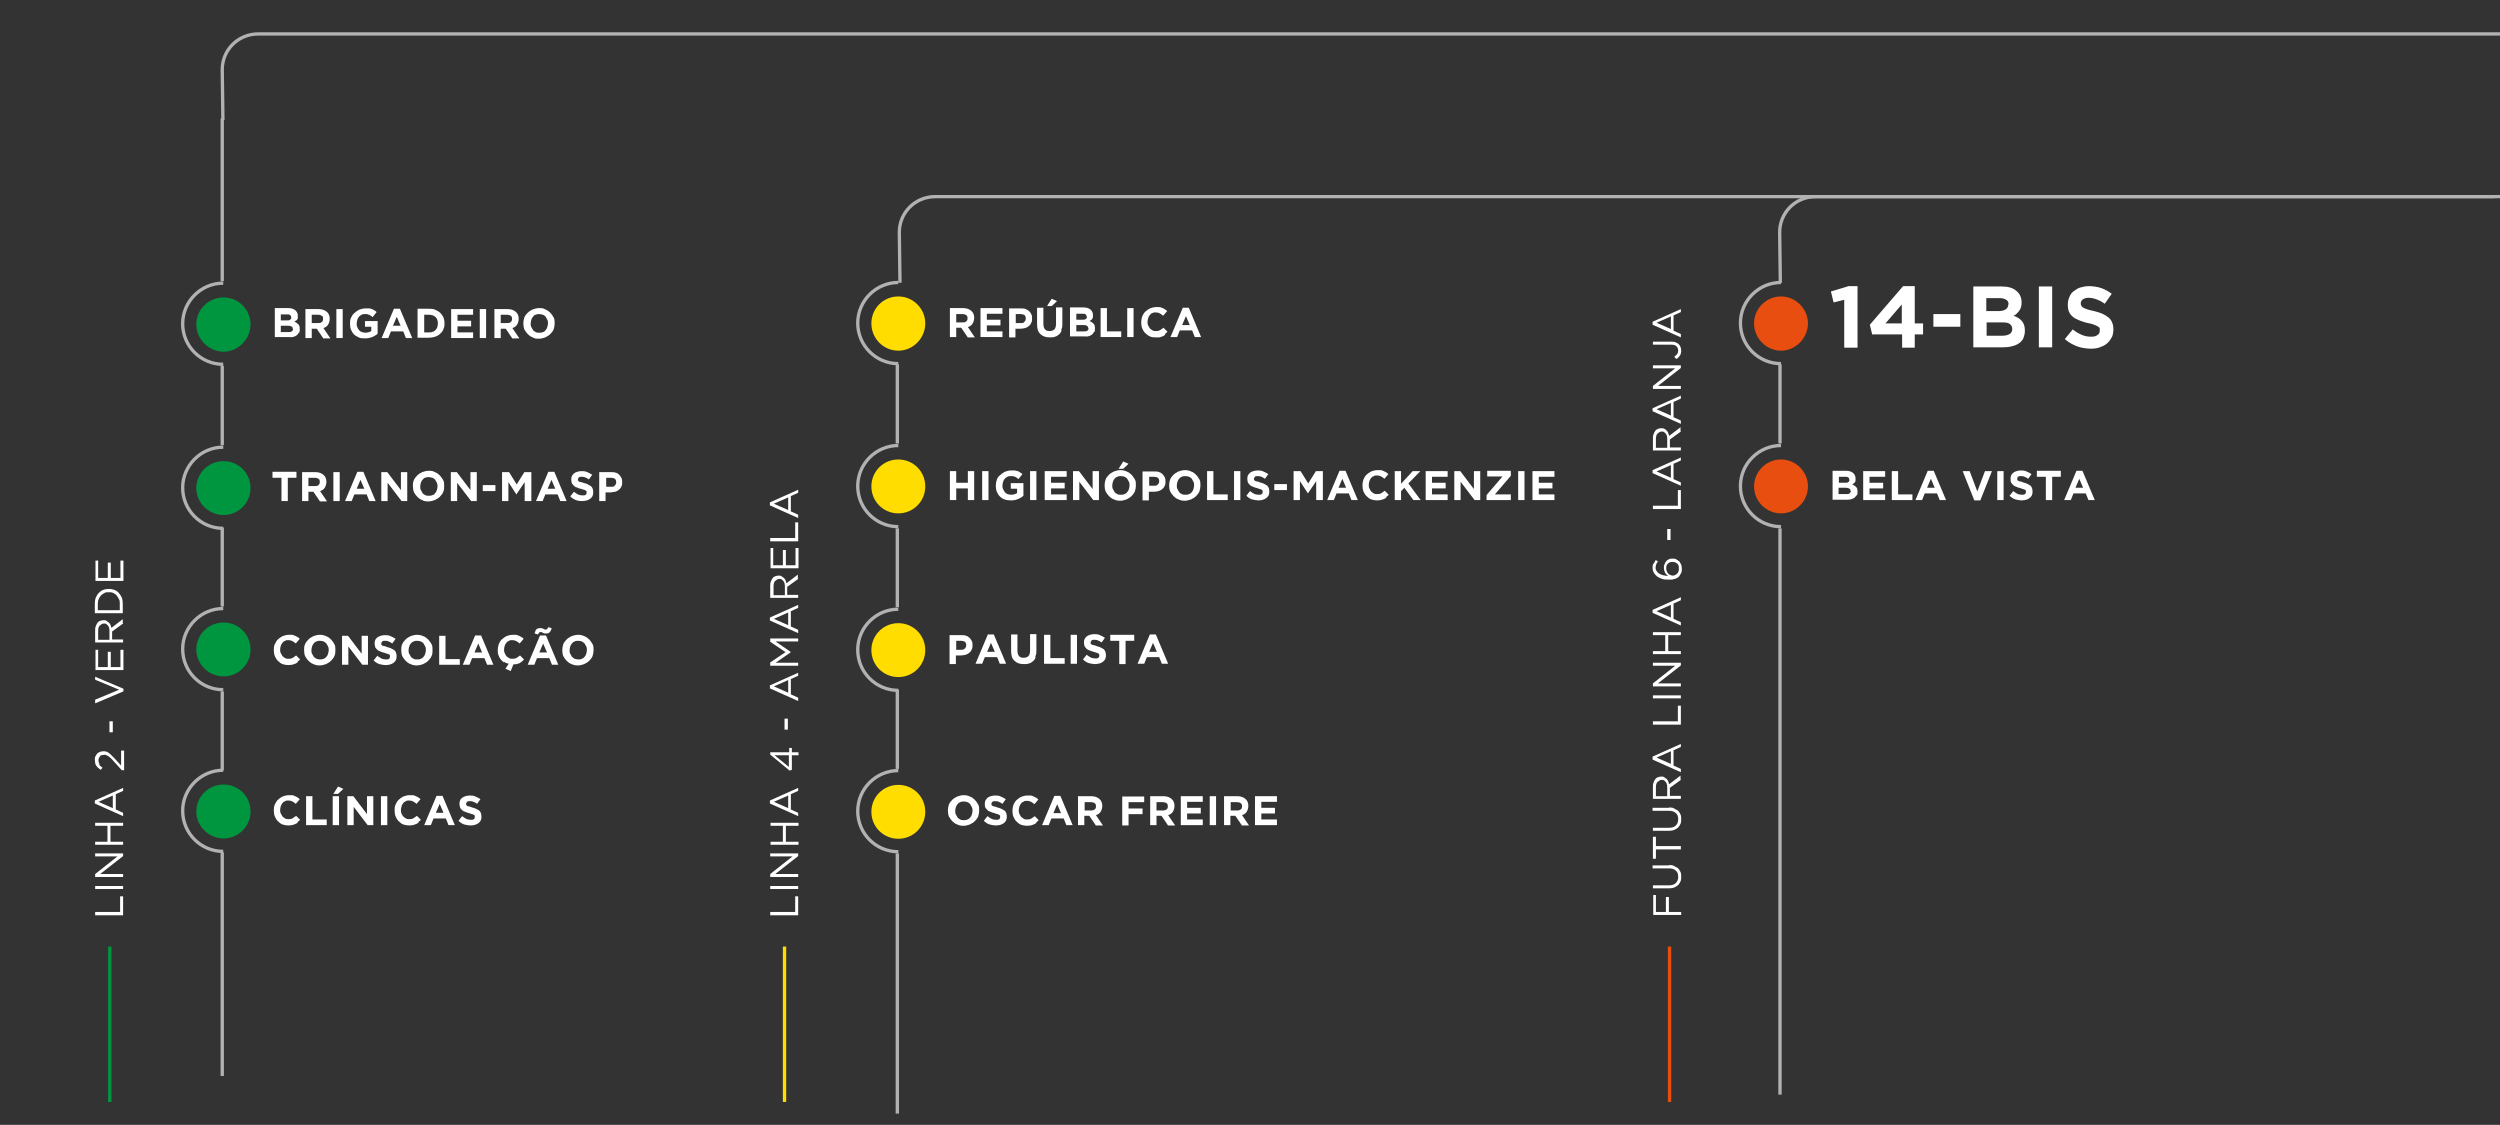 <?xml version="1.0" encoding="UTF-8"?>
<svg id="Camada_1" xmlns="http://www.w3.org/2000/svg" version="1.1" xmlns:xlink="http://www.w3.org/1999/xlink" viewBox="0 0 751.4 338.1">
  <rect x="0" y="0" width="751.4" height="338.1" fill="#333333" stroke="none"/>
  <!-- Generator: Adobe Illustrator 29.0.0, SVG Export Plug-In . SVG Version: 2.1.0 Build 186)  -->
  <defs>
    <style>
      .st0 {
        stroke: #fd0;
      }

      .st0, .st1, .st2, .st3, .st4 {
        fill: none;
      }

      .st0, .st2, .st3, .st4 {
        stroke-miterlimit: 10;
      }

      .st5 {
        fill: #fd0;
      }

      .st6 {
        fill: #fff;
      }

      .st7 {
        fill: #e84e0f;
      }

      .st8 {
        isolation: isolate;
      }

      .st2 {
        stroke: #b2b2b2;
      }

      .st9 {
        fill: #009640;
      }

      .st3 {
        stroke: #e84e0f;
      }

      .st4 {
        stroke: #009640;
      }

      .st10 {
        clip-path: url(#clippath);
      }
    </style>
    <clipPath id="clippath">
      <rect class="st1" x="19.2" y="9.8" width="1010.7" height="324.9"/>
    </clipPath>
  </defs>
  <rect class="st1" x="19.2" y="9.8" width="1010.7" height="324.9"/>
  <g>
    <path class="st2" d="M751.4,10.2H77.6c-6.1,0-10.9,4.9-10.8,10.9l.2,15"/>
    <path class="st2" d="M751.4,59.1h-470.3c-6.1,0-10.9,4.9-10.8,10.9l.2,15"/>
    <path class="st2" d="M749.8,59.1h-204.1c-6.1,0-10.9,4.9-10.8,10.9l.2,15"/>
  </g>
  <line class="st2" x1="66.8" y1="84.5" x2="66.8" y2="35.6"/>
  <line class="st2" x1="269.7" y1="133.3" x2="269.7" y2="109.5"/>
  <line class="st2" x1="535" y1="133.3" x2="535" y2="109.5"/>
  <line class="st2" x1="66.8" y1="133.8" x2="66.8" y2="110"/>
  <line class="st2" x1="269.7" y1="182.5" x2="269.7" y2="158.8"/>
  <line class="st2" x1="535" y1="329" x2="535" y2="158.8"/>
  <line class="st2" x1="66.8" y1="182.3" x2="66.8" y2="158.6"/>
  <line class="st2" x1="269.7" y1="231.1" x2="269.7" y2="207.3"/>
  <line class="st2" x1="66.8" y1="231.5" x2="66.8" y2="207.8"/>
  <g class="st10">
    <line class="st2" x1="269.7" y1="334.7" x2="269.7" y2="256.5"/>
  </g>
  <line class="st2" x1="66.8" y1="323.4" x2="66.8" y2="256.2"/>
  <rect class="st1" x="19.2" y="9.8" width="1010.7" height="324.9"/>
  <path class="st2" d="M270,109.3c-6.8,0-12.2-5.5-12.2-12.2s5.5-12.2,12.2-12.2"/>
  <path class="st2" d="M535.3,109.3c-6.8,0-12.2-5.5-12.2-12.2s5.5-12.2,12.2-12.2"/>
  <path class="st5" d="M261.9,97.2c0-4.5,3.6-8.1,8.1-8.1s8.1,3.7,8.1,8.1-3.6,8.2-8.1,8.2-8.1-3.7-8.1-8.2"/>
  <path class="st7" d="M527.2,97.2c0-4.5,3.7-8.1,8.1-8.1s8.1,3.7,8.1,8.1-3.7,8.2-8.1,8.2-8.1-3.7-8.1-8.2"/>
  <path class="st2" d="M67.1,109.5c-6.8,0-12.2-5.5-12.2-12.2s5.5-12.2,12.2-12.2"/>
  <path class="st2" d="M270,158.3c-6.8,0-12.2-5.5-12.2-12.2s5.5-12.2,12.2-12.2"/>
  <path class="st2" d="M535.3,158.3c-6.8,0-12.2-5.5-12.2-12.2s5.5-12.2,12.2-12.2"/>
  <path class="st9" d="M59,97.5c0-4.5,3.7-8.1,8.2-8.1s8.1,3.7,8.1,8.1-3.7,8.2-8.1,8.2-8.2-3.7-8.2-8.2"/>
  <path class="st5" d="M261.9,146.2c0-4.5,3.6-8.1,8.1-8.1s8.1,3.6,8.1,8.1-3.6,8.1-8.1,8.1-8.1-3.6-8.1-8.1"/>
  <path class="st7" d="M527.2,146.2c0-4.5,3.7-8.1,8.1-8.1s8.1,3.6,8.1,8.1-3.7,8.1-8.1,8.1-8.1-3.6-8.1-8.1"/>
  <path class="st2" d="M67.1,158.8c-6.8,0-12.2-5.5-12.2-12.2s5.5-12.2,12.2-12.2"/>
  <path class="st2" d="M270,207.5c-6.8,0-12.2-5.5-12.2-12.2s5.5-12.2,12.2-12.2"/>
  <path class="st2" d="M67.1,207.3c-6.8,0-12.2-5.5-12.2-12.2s5.5-12.2,12.2-12.2"/>
  <path class="st2" d="M67.1,255.9c-6.8,0-12.2-5.5-12.2-12.2s5.5-12.2,12.2-12.2"/>
  <path class="st2" d="M270,256c-6.8,0-12.2-5.5-12.2-12.2s5.5-12.2,12.2-12.2"/>
  <path class="st9" d="M59,146.7c0-4.5,3.7-8.1,8.2-8.1s8.1,3.6,8.1,8.1-3.7,8.1-8.1,8.1-8.2-3.6-8.2-8.1"/>
  <path class="st5" d="M261.9,195.4c0-4.5,3.6-8.1,8.1-8.1s8.1,3.6,8.1,8.1-3.6,8.1-8.1,8.1-8.1-3.6-8.1-8.1"/>
  <path class="st9" d="M59,195.2c0-4.5,3.7-8.1,8.2-8.1s8.1,3.6,8.1,8.1-3.7,8.1-8.1,8.1-8.2-3.6-8.2-8.1"/>
  <path class="st5" d="M261.9,244c0-4.5,3.6-8.1,8.1-8.1s8.1,3.6,8.1,8.1-3.6,8.1-8.1,8.1-8.1-3.6-8.1-8.1"/>
  <path class="st9" d="M59,243.9c0-4.5,3.7-8.1,8.2-8.1s8.1,3.6,8.1,8.1-3.7,8.1-8.1,8.1-8.2-3.6-8.2-8.1"/>
  <g class="st8">
    <g class="st8">
      <path class="st6" d="M89.7,100.2c-.2.3-.4.5-.7.7-.3.2-.6.3-1,.4s-.8,0-1.3,0h-4.1v-8.7h4c.9,0,1.6.2,2.1.6s.8,1,.8,1.6h0v.7c0,.2,0,.4-.2.5,0,.2-.2.3-.4.4s-.3.2-.4.3c.5.2.9.5,1.2.8.3.3.4.8.4,1.4h0c0,.4,0,.8-.2,1.1h-.2ZM87.5,95.4c0-.3,0-.5-.3-.7-.2-.2-.5-.2-.9-.2h-1.9v1.8h1.8c.4,0,.8,0,1-.2s.4-.4.4-.7h0ZM88,98.9c0-.3,0-.5-.3-.7-.2-.2-.6-.3-1.1-.3h-2.2v1.9h2.3c.4,0,.8,0,1-.2s.4-.4.4-.7h-.1Z"/>
      <path class="st6" d="M97.1,101.6l-1.9-2.8h-1.5v2.8h-1.9v-8.7h4c1,0,1.8.3,2.4.8s.9,1.2.9,2.1h0c0,.7-.2,1.3-.5,1.8s-.8.8-1.4,1l2.1,3.1h-2.2ZM97.1,95.8c0-.4,0-.7-.4-.9s-.6-.3-1.1-.3h-1.9v2.5h1.9c.5,0,.8,0,1.1-.3.3-.2.4-.5.4-.9h0Z"/>
    </g>
    <g class="st8">
      <path class="st6" d="M101.1,101.6v-8.7h1.9v8.7h-1.9Z"/>
    </g>
    <g class="st8">
      <path class="st6" d="M111.8,101.3c-.6.3-1.3.4-2.1.4s-1.3,0-1.9-.3-1-.5-1.4-.9-.7-.9-.9-1.4c-.2-.5-.3-1.1-.3-1.8h0c0-.6,0-1.2.3-1.8s.5-1,1-1.4c.4-.4.9-.7,1.4-1,.6-.2,1.2-.4,1.8-.4h1.1c.3,0,.6,0,.9.2.3,0,.5.2.8.4.2,0,.5.3.7.5l-1.2,1.5c-.2,0-.3-.3-.5-.4-.2,0-.3-.2-.5-.3-.2,0-.4,0-.6-.2h-.7c-.3,0-.7,0-1,.2s-.6.3-.8.6c-.2.2-.4.5-.5.9,0,.3-.2.7-.2,1.1h0c0,.4,0,.8.2,1.1,0,.3.3.6.5.9s.5.4.8.6c.3,0,.7.2,1.1.2.7,0,1.3-.2,1.8-.5v-1.3h-1.9v-1.7h3.8v3.8c-.4.4-1,.7-1.6,1h-.1Z"/>
      <path class="st6" d="M122,101.6l-.8-2h-3.7l-.8,2h-2l3.7-8.8h1.8l3.7,8.8h-2,.1ZM119.3,95.1l-1.2,2.8h2.3l-1.2-2.8h0Z"/>
      <path class="st6" d="M133.3,98.9c-.2.5-.5,1-1,1.4-.4.4-.9.7-1.5.9s-1.2.3-1.9.3h-3.4v-8.7h3.4c.7,0,1.3,0,1.9.3s1.1.5,1.5.9.7.8,1,1.4c.2.5.3,1.1.3,1.7h0c0,.6,0,1.2-.3,1.7h0ZM131.6,97.2c0-.4,0-.7-.2-1.1,0-.3-.3-.6-.5-.8s-.5-.4-.8-.5-.7-.2-1.1-.2h-1.5v5.3h1.5c.4,0,.7,0,1.1-.2.3,0,.6-.3.8-.5.2-.2.4-.5.5-.8s.2-.7.2-1.1h0Z"/>
    </g>
    <g class="st8">
      <path class="st6" d="M135.6,101.6v-8.7h6.6v1.7h-4.7v1.8h4.1v1.7h-4.1v1.8h4.7v1.7h-6.6Z"/>
    </g>
    <g class="st8">
      <path class="st6" d="M144.2,101.6v-8.7h1.9v8.7h-1.9Z"/>
      <path class="st6" d="M153.9,101.6l-1.9-2.8h-1.5v2.8h-1.9v-8.7h4c1,0,1.8.3,2.4.8.6.5.9,1.2.9,2.1h0c0,.7-.2,1.3-.5,1.8s-.8.8-1.4,1l2.1,3.1h-2.2ZM153.9,95.8c0-.4-.1-.7-.4-.9-.3-.2-.6-.3-1.1-.3h-1.9v2.5h1.9c.5,0,.8,0,1.1-.3s.4-.5.4-.9h0Z"/>
    </g>
    <g class="st8">
      <path class="st6" d="M166.4,99c-.2.5-.6,1-1,1.4s-.9.7-1.5,1c-.6.2-1.2.4-1.9.4s-1.3,0-1.9-.4c-.6-.2-1.1-.6-1.5-1s-.7-.9-1-1.4c-.2-.5-.3-1.1-.3-1.8h0c0-.6.1-1.2.3-1.8.2-.5.6-1,1-1.4s.9-.7,1.5-1c.6-.2,1.2-.4,1.9-.4s1.3,0,1.9.4c.6.2,1.1.6,1.5,1s.7.9,1,1.4.3,1.1.3,1.8h0c0,.6-.1,1.2-.3,1.8ZM164.7,97.2c0-.4,0-.7-.2-1.1s-.3-.6-.5-.9-.5-.4-.8-.6c-.3,0-.7-.2-1.1-.2s-.7,0-1.1.2c-.3,0-.6.3-.8.6-.2.2-.4.5-.5.9s-.2.7-.2,1.1h0c0,.4,0,.8.2,1.1s.3.6.5.9.5.4.8.6.7.2,1.1.2.7,0,1.1-.2c.3,0,.6-.3.8-.6.2-.2.4-.5.5-.9s.2-.7.2-1.1h0Z"/>
    </g>
  </g>
  <g class="st8">
    <g class="st8">
      <path class="st6" d="M290.8,101.3l-1.9-2.8h-1.5v2.8h-1.9v-8.7h4c1,0,1.8.3,2.4.8s.9,1.2.9,2.1h0c0,.7-.2,1.3-.5,1.8s-.8.8-1.4,1l2.1,3.1h-2.2ZM290.8,95.6c0-.4-.1-.7-.4-.9-.3-.2-.6-.3-1.1-.3h-1.9v2.5h1.9c.5,0,.8,0,1.1-.3.3-.2.4-.5.4-.9h0Z"/>
      <path class="st6" d="M294.7,101.3v-8.7h6.6v1.7h-4.7v1.8h4.1v1.7h-4.1v1.8h4.7v1.7h-6.6Z"/>
    </g>
    <g class="st8">
      <path class="st6" d="M310,97c-.2.4-.4.7-.8,1-.3.3-.7.5-1.1.6s-.9.2-1.4.2h-1.5v2.6h-1.9v-8.7h3.6c.5,0,1,0,1.4.2s.8.4,1,.6c.3.3.5.6.7,1s.2.8.2,1.2h0c0,.5,0,1-.3,1.4h0ZM308.3,95.7c0-.4-.1-.8-.4-1s-.7-.3-1.1-.3h-1.5v2.7h1.5c.5,0,.9,0,1.1-.4.3-.3.4-.6.4-.9h0Z"/>
      <path class="st6" d="M319.1,99.3c-.2.5-.4.9-.8,1.2s-.7.6-1.2.7c-.5.2-1,.2-1.6.2-1.2,0-2.1-.3-2.8-1-.7-.6-1-1.6-1-2.9v-5h1.9v4.9c0,.7.2,1.3.5,1.6.3.4.8.5,1.4.5s1.1-.2,1.4-.5.5-.9.5-1.6v-5h1.9v4.9c0,.7,0,1.2-.3,1.7v.3ZM314.7,92l1.4-2.2,1.6.7-1.6,1.5h-1.4Z"/>
    </g>
    <g class="st8">
      <path class="st6" d="M328.7,100c-.2.3-.4.5-.7.7-.3.2-.6.3-1,.4s-.8,0-1.3,0h-4.1v-8.7h4c.9,0,1.6.2,2.1.6s.8,1,.8,1.6h0v.7c0,.2-.1.4-.2.5-.1.2-.2.3-.4.4-.1,0-.3.2-.4.3.5.2.9.5,1.2.8s.4.8.4,1.4h0c0,.4,0,.8-.2,1.1h-.2ZM326.6,95.2c0-.3-.1-.5-.3-.7-.2-.2-.5-.2-.9-.2h-1.9v1.8h1.8c.4,0,.8,0,1-.2.2,0,.4-.4.4-.7h-.1ZM327.1,98.7c0-.3-.1-.5-.3-.7-.2-.2-.6-.3-1.1-.3h-2.2v1.9h2.3c.4,0,.8,0,1-.2s.4-.4.4-.7h0Z"/>
      <path class="st6" d="M330.8,101.3v-8.7h1.9v7h4.3v1.7h-6.3.1Z"/>
    </g>
    <g class="st8">
      <path class="st6" d="M338.8,101.3v-8.7h1.9v8.7h-1.9Z"/>
    </g>
    <g class="st8">
      <path class="st6" d="M350.2,100.6c-.2.2-.5.4-.8.5s-.6.2-.9.3c-.3,0-.7,0-1.1,0-.6,0-1.2,0-1.8-.3-.5-.2-1-.6-1.4-1s-.7-.9-.9-1.4c-.2-.5-.3-1.1-.3-1.8h0c0-.6.1-1.2.3-1.8.2-.5.5-1,.9-1.4s.9-.7,1.4-1c.6-.2,1.2-.4,1.8-.4h1.1c.3,0,.6.2.9.3.3,0,.5.3.8.4.2.2.4.3.6.5l-1.2,1.4c-.3-.3-.7-.5-1-.7-.4-.2-.7-.3-1.2-.3s-.7,0-1,.2c-.3,0-.6.3-.8.6-.2.2-.4.5-.5.9-.1.3-.2.7-.2,1.1h0c0,.4,0,.8.2,1.1.1.3.3.6.5.9.2.2.5.4.8.6s.7.2,1,.2.9,0,1.3-.3.7-.4,1-.7l1.2,1.2c-.2.2-.5.5-.7.6v.2Z"/>
    </g>
    <g class="st8">
      <path class="st6" d="M359.1,101.3l-.8-2h-3.7l-.8,2h-2l3.7-8.8h1.8l3.7,8.8h-2,0ZM356.5,94.9l-1.2,2.8h2.3l-1.2-2.8h.1Z"/>
    </g>
  </g>
  <g class="st8">
    <g class="st8">
      <path class="st6" d="M555.6,86h2.7v18.5h-4v-14.4l-3.2.8-.8-3.3,5.3-1.6Z"/>
    </g>
    <g class="st8">
      <path class="st6" d="M575.5,86v11.2h2.5v3.3h-2.5v4h-3.8v-4h-9l-.7-2.9,10-11.6h3.5ZM571.6,91.5l-4.9,5.7h4.9v-5.7Z"/>
      <path class="st6" d="M581.1,98.2v-3.8h8.1v3.8h-8.1Z"/>
      <path class="st6" d="M608.2,101.6c-.3.6-.8,1.2-1.4,1.6-.6.4-1.3.7-2.2.9-.8.2-1.8.3-2.8.3h-8.7v-18.3h8.5c1.9,0,3.4.4,4.4,1.3,1.1.9,1.6,2,1.6,3.5h0c0,.6,0,1-.2,1.4,0,.4-.3.8-.5,1.1s-.5.6-.8.9-.6.5-.9.6c1.1.4,1.9.9,2.5,1.6s.9,1.6.9,2.9h0c0,.9-.2,1.6-.5,2.3h.1ZM603.7,91.5c0-.6-.2-1.1-.7-1.4s-1.1-.5-2-.5h-4v3.9h3.7c.9,0,1.6-.2,2.1-.5s.8-.8.8-1.5h.1ZM604.8,98.9c0-.6-.2-1.1-.7-1.5s-1.2-.5-2.3-.5h-4.7v4h4.8c.9,0,1.6-.2,2.1-.5s.8-.8.8-1.5h0Z"/>
    </g>
    <g class="st8">
      <path class="st6" d="M612.8,104.4v-18.3h4v18.3s-4,0-4,0Z"/>
    </g>
    <g class="st8">
      <path class="st6" d="M634.6,101.5c-.3.7-.8,1.3-1.4,1.8-.6.5-1.3.8-2.1,1.1-.8.3-1.7.4-2.7.4s-2.8-.2-4.1-.7-2.6-1.2-3.7-2.2l2.4-2.9c.8.7,1.7,1.2,2.6,1.6.9.4,1.8.6,2.9.6s1.5-.2,1.9-.5c.5-.3.7-.7.7-1.3h0c0-.3,0-.5,0-.7,0-.2-.3-.4-.6-.6s-.6-.3-1.1-.5-1.1-.4-1.9-.5c-.9-.2-1.8-.5-2.5-.8s-1.4-.6-1.9-1-.9-.9-1.2-1.5-.4-1.4-.4-2.3h0c0-.9.2-1.6.5-2.3.3-.7.7-1.3,1.3-1.7s1.2-.9,2-1.1,1.6-.4,2.6-.4,2.6.2,3.7.6c1.1.4,2.2,1,3.1,1.7l-2.1,3c-.8-.6-1.6-1-2.4-1.3-.8-.3-1.6-.5-2.4-.5s-1.4.2-1.8.5c-.4.3-.6.7-.6,1.1h0c0,.3,0,.6.2.8,0,.2.3.4.6.6s.7.3,1.2.5,1.2.3,2,.5c.9.2,1.8.5,2.5.8s1.3.7,1.8,1.1.9.9,1.1,1.5c.3.6.4,1.3.4,2.1h0c0,1-.2,1.8-.5,2.5Z"/>
    </g>
  </g>
  <g class="st8">
    <g class="st8">
      <path class="st6" d="M86.5,143.6v7h-1.9v-7h-2.7v-1.8h7.2v1.8h-2.7,0Z"/>
    </g>
    <g class="st8">
      <path class="st6" d="M96.1,150.6l-1.9-2.8h-1.5v2.8h-1.9v-8.7h4c1,0,1.8.3,2.4.8s.9,1.2.9,2.1h0c0,.7-.2,1.3-.5,1.8s-.8.8-1.4,1l2.1,3.1h-2.2ZM96.1,144.8c0-.4,0-.7-.4-.9-.3-.2-.6-.3-1.1-.3h-1.9v2.5h1.9c.5,0,.8,0,1.1-.3.3-.2.4-.5.4-.9h0Z"/>
      <path class="st6" d="M100.2,150.6v-8.7h1.9v8.7h-1.9Z"/>
      <path class="st6" d="M111,150.6l-.8-2h-3.7l-.8,2h-2l3.7-8.8h1.8l3.7,8.8h-2,.1ZM108.4,144.1l-1.2,2.8h2.3l-1.2-2.8h0Z"/>
    </g>
    <g class="st8">
      <path class="st6" d="M120.7,150.6l-4.2-5.5v5.5h-1.9v-8.7h1.8l4.1,5.4v-5.4h1.9v8.7h-1.7Z"/>
    </g>
    <g class="st8">
      <path class="st6" d="M133.2,147.9c-.2.5-.6,1-1,1.4s-.9.7-1.5,1c-.6.2-1.2.4-1.9.4s-1.3,0-1.9-.4c-.6-.2-1.1-.6-1.5-1s-.7-.9-1-1.4c-.2-.5-.3-1.1-.3-1.8h0c0-.6,0-1.2.3-1.8.2-.5.6-1,1-1.4s.9-.7,1.5-1c.6-.2,1.2-.4,1.9-.4s1.3,0,1.9.4c.6.2,1.1.6,1.5,1s.7.9,1,1.4.3,1.1.3,1.8h0c0,.6,0,1.2-.3,1.8ZM131.5,146.2c0-.4,0-.7-.2-1.1s-.3-.6-.5-.9-.5-.4-.8-.6c-.3,0-.7-.2-1.1-.2s-.7,0-1.1.2c-.3,0-.6.3-.8.6-.2.2-.4.5-.5.9s-.2.7-.2,1.1h0c0,.4,0,.8.2,1.1s.3.6.5.9.5.4.8.6.7.2,1.1.2.7,0,1.1-.2c.3,0,.6-.3.8-.6.2-.2.4-.5.5-.9s.2-.7.2-1.1h0Z"/>
      <path class="st6" d="M141.6,150.6l-4.2-5.5v5.5h-1.9v-8.7h1.8l4.1,5.4v-5.4h1.9v8.7h-1.7Z"/>
      <path class="st6" d="M145.1,147.6v-1.8h3.8v1.8h-3.8Z"/>
    </g>
    <g class="st8">
      <path class="st6" d="M157.7,150.6v-5.7l-2.5,3.7h0l-2.4-3.7v5.7h-1.9v-8.7h2.1l2.3,3.7,2.3-3.7h2.1v8.7h-2Z"/>
    </g>
    <g class="st8">
      <path class="st6" d="M168.4,150.6l-.8-2h-3.7l-.8,2h-2l3.7-8.8h1.8l3.7,8.8h-2,.1ZM165.8,144.1l-1.2,2.8h2.3l-1.2-2.8h0Z"/>
    </g>
    <g class="st8">
      <path class="st6" d="M178.1,149.1c-.2.3-.4.6-.7.8s-.6.4-1,.5-.8.2-1.3.2-1.3,0-2-.3c-.6-.2-1.2-.6-1.7-1.1l1.1-1.4c.4.3.8.6,1.2.8s.9.3,1.4.3.7,0,.9-.2c.2,0,.3-.3.3-.6h0v-.4c0,0-.1-.2-.3-.3-.1,0-.3-.2-.5-.2s-.5-.2-.9-.3c-.4,0-.8-.2-1.2-.4-.4,0-.7-.3-.9-.5s-.4-.4-.6-.7c-.1-.3-.2-.7-.2-1.1h0c0-.4,0-.8.2-1.1.1-.3.4-.6.6-.8.3-.2.6-.4,1-.5s.8-.2,1.2-.2c.6,0,1.2,0,1.8.3.5.2,1,.5,1.5.8l-1,1.4c-.4-.3-.8-.5-1.1-.6-.4-.2-.7-.2-1.1-.2s-.7,0-.8.2-.3.3-.3.5h0v.4c0,0,.2.2.3.3s.3.2.6.2.6.2.9.3c.4,0,.8.2,1.2.4s.6.3.9.5c.2.2.4.4.5.7.1.3.2.6.2,1h0c0,.5,0,.8-.2,1.2h0Z"/>
    </g>
    <g class="st8">
      <path class="st6" d="M186.8,146.2c-.2.4-.4.7-.8,1-.3.3-.7.5-1.1.6-.4,0-.9.2-1.4.2h-1.5v2.6h-1.9v-8.7h3.6c.5,0,1,0,1.4.2.4,0,.8.4,1,.6.3.3.5.6.7,1s.2.8.2,1.2h0c0,.5,0,1-.3,1.4h.1ZM185.2,144.9c0-.4-.1-.8-.4-1-.3-.2-.7-.3-1.1-.3h-1.5v2.7h1.5c.5,0,.9,0,1.1-.4.3-.3.4-.6.4-.9h0Z"/>
    </g>
  </g>
  <g class="st8">
    <g class="st8">
      <path class="st6" d="M290.9,150.3v-3.5h-3.5v3.5h-1.9v-8.7h1.9v3.5h3.5v-3.5h1.9v8.7h-1.9Z"/>
    </g>
    <g class="st8">
      <path class="st6" d="M295.2,150.3v-8.7h1.9v8.7h-1.9Z"/>
    </g>
    <g class="st8">
      <path class="st6" d="M305.9,150c-.6.3-1.3.4-2.1.4s-1.3-.1-1.9-.3-1-.5-1.4-.9-.7-.9-.9-1.4c-.2-.5-.3-1.1-.3-1.8h0c0-.6.1-1.2.3-1.8s.5-1,1-1.4c.4-.4.9-.7,1.4-1,.6-.2,1.2-.4,1.8-.4h1.1c.3,0,.6.1.9.2.3,0,.5.2.8.4.2.1.5.3.7.5l-1.2,1.5c-.2-.1-.3-.3-.5-.4-.2-.1-.3-.2-.5-.3-.2,0-.4-.1-.6-.2h-.7c-.3,0-.7,0-1,.2s-.6.3-.8.6c-.2.2-.4.5-.5.9-.1.3-.2.7-.2,1.1h0c0,.4,0,.8.2,1.1.1.3.3.6.5.9s.5.4.8.6c.3.1.7.2,1.1.2.7,0,1.3-.2,1.8-.5v-1.3h-1.9v-1.7h3.8v3.8c-.4.4-1,.7-1.6,1h0Z"/>
    </g>
    <g class="st8">
      <path class="st6" d="M309.6,150.3v-8.7h1.9v8.7h-1.9Z"/>
      <path class="st6" d="M314,150.3v-8.7h6.6v1.7h-4.7v1.8h4.1v1.7h-4.1v1.8h4.7v1.7h-6.6Z"/>
    </g>
    <g class="st8">
      <path class="st6" d="M328.6,150.3l-4.2-5.5v5.5h-1.9v-8.7h1.8l4.1,5.4v-5.4h1.9v8.7h-1.7Z"/>
    </g>
    <g class="st8">
      <path class="st6" d="M341.1,147.7c-.2.5-.6,1-1,1.4s-.9.7-1.5,1c-.6.2-1.2.4-1.9.4s-1.3-.1-1.9-.4c-.6-.2-1.1-.6-1.5-1s-.7-.9-1-1.4c-.2-.5-.3-1.1-.3-1.8h0c0-.6.1-1.2.3-1.8.2-.5.6-1,1-1.4s.9-.7,1.5-1c.6-.2,1.2-.4,1.9-.4s1.3.1,1.9.4c.6.2,1.1.6,1.5,1s.7.9,1,1.4.3,1.1.3,1.8h0c0,.6-.1,1.2-.3,1.8ZM339.5,145.9c0-.4,0-.7-.2-1.1s-.3-.6-.5-.9-.5-.4-.8-.6c-.3-.1-.7-.2-1.1-.2s-.7,0-1.1.2c-.3.1-.6.3-.8.6-.2.2-.4.5-.5.9s-.2.7-.2,1.1h0c0,.4,0,.8.2,1.1s.3.6.5.9.5.4.8.6.7.2,1.1.2.7,0,1.1-.2c.3-.1.6-.3.8-.6.2-.2.4-.5.5-.9s.2-.7.2-1.1h0ZM336.2,140.9l1.4-2.2,1.6.7-1.6,1.5h-1.4Z"/>
      <path class="st6" d="M350.1,146c-.2.4-.4.7-.8,1-.3.3-.7.5-1.1.6s-.9.2-1.4.2h-1.5v2.6h-1.9v-8.7h3.6c.5,0,1,0,1.4.2.4.1.8.4,1,.6.3.3.5.6.7,1s.2.8.2,1.2h0c0,.5,0,1-.3,1.4h0ZM348.4,144.6c0-.4-.1-.8-.4-1s-.7-.3-1.1-.3h-1.5v2.7h1.5c.5,0,.9-.1,1.1-.4.3-.3.4-.6.4-.9h0Z"/>
      <path class="st6" d="M360.5,147.7c-.2.5-.6,1-1,1.4s-.9.7-1.5,1c-.6.2-1.2.4-1.9.4s-1.3-.1-1.9-.4c-.6-.2-1.1-.6-1.5-1s-.7-.9-1-1.4c-.2-.5-.3-1.1-.3-1.8h0c0-.6.1-1.2.3-1.8.2-.5.6-1,1-1.4s.9-.7,1.5-1c.6-.2,1.2-.4,1.9-.4s1.3.1,1.9.4c.6.2,1.1.6,1.5,1s.7.9,1,1.4.3,1.1.3,1.8h0c0,.6-.1,1.2-.3,1.8ZM358.9,145.9c0-.4,0-.7-.2-1.1s-.3-.6-.5-.9-.5-.4-.8-.6c-.3-.1-.7-.2-1.1-.2s-.7,0-1.1.2c-.3.1-.6.3-.8.6-.2.2-.4.5-.5.9s-.2.7-.2,1.1h0c0,.4,0,.8.2,1.1s.3.6.5.9.5.4.8.6.7.2,1.1.2.7,0,1.1-.2c.3-.1.6-.3.8-.6.2-.2.4-.5.5-.9s.2-.7.2-1.1h0Z"/>
      <path class="st6" d="M362.8,150.3v-8.7h1.9v7h4.3v1.7h-6.3.1Z"/>
      <path class="st6" d="M370.9,150.3v-8.7h1.9v8.7h-1.9Z"/>
      <path class="st6" d="M381.3,148.9c-.2.3-.4.6-.7.8s-.6.4-1,.5-.8.2-1.3.2-1.3-.1-2-.3c-.6-.2-1.2-.6-1.7-1.1l1.1-1.4c.4.3.8.6,1.2.8s.9.3,1.4.3.7,0,.9-.2c.2-.1.3-.3.3-.6h0v-.4c0,0-.1-.2-.3-.3-.1,0-.3-.2-.5-.2s-.5-.2-.9-.3-.8-.2-1.2-.4c-.4-.1-.7-.3-.9-.5s-.4-.4-.6-.7c-.1-.3-.2-.7-.2-1.1h0c0-.4,0-.8.2-1.1.1-.3.4-.6.6-.8.3-.2.6-.4,1-.5s.8-.2,1.2-.2c.6,0,1.2,0,1.8.3.5.2,1,.5,1.5.8l-1,1.4c-.4-.3-.8-.5-1.1-.6-.4-.2-.7-.2-1.1-.2s-.7,0-.8.2-.3.3-.3.5h0v.4c0,.1.2.2.3.3s.3.2.6.2.6.2.9.3c.4.1.8.2,1.2.4s.6.3.9.5c.2.2.4.4.5.7s.2.6.2,1h0c0,.5,0,.8-.2,1.2h0Z"/>
      <path class="st6" d="M383,147.3v-1.8h3.8v1.8h-3.8Z"/>
      <path class="st6" d="M395.6,150.3v-5.7l-2.5,3.7h0l-2.4-3.7v5.7h-1.9v-8.7h2.1l2.3,3.7,2.3-3.7h2.1v8.7h-2Z"/>
    </g>
    <g class="st8">
      <path class="st6" d="M406.2,150.3l-.8-2h-3.7l-.8,2h-2l3.7-8.8h1.8l3.7,8.8h-2,0ZM403.5,143.8l-1.2,2.8h2.3l-1.2-2.8h.1Z"/>
    </g>
    <g class="st8">
      <path class="st6" d="M416.7,149.5c-.2.2-.5.4-.8.5s-.6.2-.9.3c-.3,0-.7.1-1.1.1-.6,0-1.2-.1-1.8-.3-.5-.2-1-.6-1.4-1s-.7-.9-.9-1.4c-.2-.5-.3-1.1-.3-1.8h0c0-.6.1-1.2.3-1.8.2-.5.5-1,.9-1.4s.9-.7,1.4-1c.6-.2,1.2-.4,1.8-.4h1.1c.3,0,.6.2.9.3s.5.3.8.4c.2.2.4.3.6.5l-1.2,1.4c-.3-.3-.7-.5-1-.7-.4-.2-.7-.3-1.2-.3s-.7,0-1,.2c-.3.1-.6.3-.8.6-.2.2-.4.5-.5.9-.1.3-.2.7-.2,1.1h0c0,.4,0,.8.2,1.1.1.3.3.6.5.9.2.2.5.4.8.6s.7.2,1,.2.9,0,1.3-.3.7-.4,1-.7l1.2,1.2c-.2.2-.5.5-.7.6v.2Z"/>
    </g>
    <g class="st8">
      <path class="st6" d="M424.8,150.3l-2.7-3.7-1,1v2.7h-1.9v-8.7h1.9v3.8l3.5-3.8h2.3l-3.6,3.7,3.7,5h-2.3.1Z"/>
    </g>
    <g class="st8">
      <path class="st6" d="M428.5,150.3v-8.7h6.6v1.7h-4.7v1.8h4.1v1.7h-4.1v1.8h4.7v1.7h-6.6Z"/>
    </g>
    <g class="st8">
      <path class="st6" d="M443.2,150.3l-4.2-5.5v5.5h-1.9v-8.7h1.8l4.1,5.4v-5.4h1.9v8.7h-1.7Z"/>
    </g>
    <g class="st8">
      <path class="st6" d="M446.8,150.3v-1.5l4.8-5.6h-4.6v-1.7h7.1v1.5l-4.8,5.6h4.8v1.7h-7.3Z"/>
      <path class="st6" d="M456.3,150.3v-8.7h1.9v8.7h-1.9Z"/>
    </g>
    <g class="st8">
      <path class="st6" d="M460.6,150.3v-8.7h6.6v1.7h-4.7v1.8h4.1v1.7h-4.1v1.8h4.7v1.7h-6.6Z"/>
    </g>
  </g>
  <g class="st8">
    <g class="st8">
      <path class="st6" d="M557.9,149c-.2.3-.4.5-.7.7s-.6.3-1,.4-.8.1-1.3.1h-4.1v-8.7h4c.9,0,1.6.2,2.1.6.5.4.8,1,.8,1.6h0v.7c0,.2,0,.4-.2.5,0,.2-.2.3-.4.4,0,.1-.3.2-.4.3.5.2.9.5,1.2.8s.4.8.4,1.4h0c0,.4,0,.8-.2,1.1h-.2ZM555.8,144.2c0-.3,0-.5-.3-.7s-.5-.2-.9-.2h-1.9v1.8h1.8c.4,0,.8,0,1-.2.2-.1.4-.4.4-.7h0ZM556.2,147.6c0-.3,0-.5-.3-.7s-.6-.3-1.1-.3h-2.2v1.9h2.3c.4,0,.8,0,1-.2s.4-.4.4-.7h-.1Z"/>
    </g>
    <g class="st8">
      <path class="st6" d="M560,150.3v-8.7h6.6v1.7h-4.7v1.8h4.1v1.7h-4.1v1.8h4.7v1.7h-6.6Z"/>
    </g>
    <g class="st8">
      <path class="st6" d="M568.6,150.3v-8.7h1.9v7h4.3v1.7h-6.3,0Z"/>
    </g>
    <g class="st8">
      <path class="st6" d="M583,150.3l-.8-2h-3.7l-.8,2h-2l3.7-8.8h1.8l3.7,8.8h-2,0ZM580.4,143.8l-1.2,2.8h2.3l-1.2-2.8h.1Z"/>
    </g>
    <g class="st8">
      <path class="st6" d="M595.1,150.4h-1.7l-3.5-8.8h2.1l2.3,6.1,2.3-6.1h2.1l-3.5,8.8h0Z"/>
    </g>
    <g class="st8">
      <path class="st6" d="M600.3,150.3v-8.7h1.9v8.7h-1.9Z"/>
      <path class="st6" d="M610.7,148.9c-.2.3-.4.6-.7.8s-.6.4-1,.5-.8.2-1.3.2-1.3-.1-2-.3c-.6-.2-1.2-.6-1.7-1.1l1.1-1.4c.4.3.8.6,1.2.8s.9.3,1.4.3.7,0,.9-.2c.2-.1.3-.3.3-.6h0v-.4c0,0,0-.2-.3-.3,0,0-.3-.2-.5-.2s-.5-.2-.9-.3-.8-.2-1.2-.4c-.4-.1-.7-.3-.9-.5s-.4-.4-.6-.7-.2-.7-.2-1.1h0c0-.4,0-.8.2-1.1,0-.3.4-.6.6-.8s.6-.4,1-.5.8-.2,1.2-.2c.6,0,1.2,0,1.8.3.5.2,1,.5,1.5.8l-1,1.4c-.4-.3-.8-.5-1.1-.6-.4-.2-.7-.2-1.1-.2s-.7,0-.8.2c-.2.1-.3.3-.3.5h0v.4c0,.1.2.2.3.3s.3.2.6.2.6.2.9.3c.4.1.8.2,1.2.4s.6.3.9.5c.2.2.4.4.5.7s.2.6.2,1h0c0,.5,0,.8-.2,1.2h0Z"/>
    </g>
    <g class="st8">
      <path class="st6" d="M616.8,143.3v7h-1.9v-7h-2.7v-1.8h7.2v1.8h-2.7.1Z"/>
    </g>
    <g class="st8">
      <path class="st6" d="M627.7,150.3l-.8-2h-3.7l-.8,2h-2l3.7-8.8h1.8l3.7,8.8h-2,0ZM625,143.8l-1.2,2.8h2.3l-1.2-2.8h.1Z"/>
    </g>
  </g>
  <g class="st8">
    <g class="st8">
      <path class="st6" d="M89.5,199c-.2.2-.5.4-.8.5s-.6.2-.9.3c-.3,0-.7.1-1.1.1-.6,0-1.2-.1-1.8-.3-.5-.2-1-.6-1.4-1s-.7-.9-.9-1.4c-.2-.5-.3-1.1-.3-1.8h0c0-.6,0-1.2.3-1.8s.5-1,.9-1.4.9-.7,1.4-1c.6-.2,1.2-.4,1.8-.4h1.1c.3,0,.6.2.9.3s.5.3.8.4c.2.2.4.3.6.5l-1.2,1.4c-.3-.3-.7-.5-1-.7-.4-.2-.7-.3-1.2-.3s-.7,0-1,.2c-.3.1-.6.3-.8.6s-.4.5-.5.9-.2.7-.2,1.1h0c0,.4,0,.8.2,1.1s.3.6.5.9c.2.2.5.4.8.6s.7.2,1,.2.9,0,1.3-.3.7-.4,1-.7l1.2,1.2c-.2.2-.5.5-.7.6v.2Z"/>
      <path class="st6" d="M100.5,197.2c-.2.5-.6,1-1,1.4s-.9.7-1.5,1c-.6.2-1.2.4-1.9.4s-1.3-.1-1.9-.4c-.6-.2-1.1-.6-1.5-1s-.7-.9-1-1.4c-.2-.5-.3-1.1-.3-1.8h0c0-.6,0-1.2.3-1.8.2-.5.6-1,1-1.4s.9-.7,1.5-1c.6-.2,1.2-.4,1.9-.4s1.3.1,1.9.4c.6.2,1.1.6,1.5,1s.7.9,1,1.4.3,1.1.3,1.8h0c0,.6,0,1.2-.3,1.8ZM98.8,195.4c0-.4,0-.7-.2-1.1s-.3-.6-.5-.9c-.2-.2-.5-.4-.8-.6-.3-.1-.7-.2-1.1-.2s-.7,0-1.1.2c-.3.1-.6.3-.8.6s-.4.5-.5.9-.2.7-.2,1.1h0c0,.4,0,.8.2,1.1s.3.6.5.9c.2.2.5.4.8.6.3.1.7.2,1.1.2s.7,0,1.1-.2c.3-.1.6-.3.8-.6.2-.2.4-.5.5-.9s.2-.7.2-1.1h0Z"/>
      <path class="st6" d="M108.9,199.8l-4.2-5.5v5.5h-1.9v-8.7h1.8l4.1,5.4v-5.4h1.9v8.7h-1.7Z"/>
    </g>
    <g class="st8">
      <path class="st6" d="M119,198.4c-.2.3-.4.6-.7.8s-.6.4-1,.5-.8.2-1.3.2-1.3-.1-2-.3c-.6-.2-1.2-.6-1.7-1.1l1.1-1.4c.4.3.8.6,1.2.8s.9.3,1.4.3.7,0,.9-.2c.2-.1.3-.3.3-.6h0v-.4c0,0,0-.2-.3-.3,0,0-.3-.2-.5-.2s-.5-.2-.9-.3-.8-.2-1.2-.4c-.4-.1-.7-.3-.9-.5s-.4-.4-.6-.7c0-.3-.2-.7-.2-1.1h0c0-.4,0-.8.2-1.1,0-.3.4-.6.6-.8.3-.2.6-.4,1-.5s.8-.2,1.2-.2c.6,0,1.2,0,1.8.3.5.2,1,.5,1.5.8l-1,1.4c-.4-.3-.8-.5-1.1-.6-.4-.2-.7-.2-1.1-.2s-.7,0-.8.2-.3.3-.3.5h0v.4c0,.1.2.2.3.3s.3.2.6.2.6.2.9.3c.4.1.8.2,1.2.4s.6.3.9.5c.2.2.4.4.5.7s.2.6.2,1h0c0,.5,0,.8-.2,1.2h0Z"/>
    </g>
    <g class="st8">
      <path class="st6" d="M129.7,197.2c-.2.5-.6,1-1,1.4s-.9.7-1.5,1c-.6.2-1.2.4-1.9.4s-1.3-.1-1.9-.4c-.6-.2-1.1-.6-1.5-1s-.7-.9-1-1.4c-.2-.5-.3-1.1-.3-1.8h0c0-.6,0-1.2.3-1.8.2-.5.6-1,1-1.4s.9-.7,1.5-1c.6-.2,1.2-.4,1.9-.4s1.3.1,1.9.4c.6.2,1.1.6,1.5,1s.7.9,1,1.4.3,1.1.3,1.8h0c0,.6,0,1.2-.3,1.8ZM128,195.4c0-.4,0-.7-.2-1.1s-.3-.6-.5-.9-.5-.4-.8-.6c-.3-.1-.7-.2-1.1-.2s-.7,0-1.1.2c-.3.1-.6.3-.8.6-.2.2-.4.5-.5.9s-.2.7-.2,1.1h0c0,.4,0,.8.2,1.1s.3.6.5.9.5.4.8.6.7.2,1.1.2.7,0,1.1-.2c.3-.1.6-.3.8-.6.2-.2.4-.5.5-.9s.2-.7.2-1.1h0Z"/>
      <path class="st6" d="M132,199.8v-8.7h1.9v7h4.3v1.7h-6.3,0Z"/>
      <path class="st6" d="M146.4,199.8l-.8-2h-3.7l-.8,2h-2l3.7-8.8h1.8l3.7,8.8h-2,.1ZM143.8,193.3l-1.2,2.8h2.3l-1.2-2.8h0Z"/>
      <path class="st6" d="M151.6,199.2c-.4-.3-.8-.6-1.1-1s-.5-.8-.7-1.3-.2-1-.2-1.5.1-1.2.3-1.8c.2-.5.5-1,.9-1.4s.9-.7,1.4-1c.6-.2,1.2-.4,1.8-.4h1.1c.3,0,.6.2.9.3.3.1.5.3.8.4.2.2.4.3.6.5l-1.2,1.4c-.3-.3-.7-.5-1-.7-.4-.2-.7-.3-1.2-.3s-.7,0-1,.2c-.3.1-.6.3-.8.6-.2.2-.4.5-.5.9-.1.3-.2.7-.2,1.1s0,.7.2,1.1c.1.3.3.6.5.9.2.2.5.4.8.6s.7.2,1,.2.9,0,1.3-.3.7-.4,1-.7l1.2,1.2-.6.6c-.2.2-.5.3-.7.5-.3.1-.5.2-.9.3-.3,0-.6.1-1,.1l-.8,2-1.6-.7,1-1.5c-.5-.1-1-.3-1.4-.6v.3Z"/>
      <path class="st6" d="M165.9,199.8l-.8-2h-3.7l-.8,2h-2l3.7-8.8h1.8l3.7,8.8h-2,.1ZM165.3,189.9c-.2.3-.6.5-1,.5h-.6c-.2,0-.3-.1-.5-.2s-.3-.1-.4-.2-.3,0-.4,0c-.2,0-.3,0-.4.2,0,.1-.2.3-.3.5l-1-.3c0-.3.2-.5.2-.7s.2-.4.3-.5.3-.3.4-.3c.2,0,.4-.1.6-.1h.6c.2,0,.3.1.5.2.2,0,.3.1.4.2s.3,0,.4,0c.2,0,.3,0,.4-.2s.2-.3.3-.5l1,.3c-.1.5-.3.9-.6,1.3v-.2ZM163.3,193.3l-1.2,2.8h2.3l-1.2-2.8h0Z"/>
    </g>
    <g class="st8">
      <path class="st6" d="M178.1,197.2c-.2.5-.6,1-1,1.4s-.9.7-1.5,1c-.6.2-1.2.4-1.9.4s-1.3-.1-1.9-.4c-.6-.2-1.1-.6-1.5-1s-.7-.9-1-1.4c-.2-.5-.3-1.1-.3-1.8h0c0-.6.1-1.2.3-1.8.2-.5.6-1,1-1.4s.9-.7,1.5-1c.6-.2,1.2-.4,1.9-.4s1.3.1,1.9.4c.6.2,1.1.6,1.5,1s.7.9,1,1.4.3,1.1.3,1.8h0c0,.6-.1,1.2-.3,1.8ZM176.4,195.4c0-.4,0-.7-.2-1.1s-.3-.6-.5-.9c-.2-.2-.5-.4-.8-.6-.3-.1-.7-.2-1.1-.2s-.7,0-1.1.2c-.3.1-.6.3-.8.6s-.4.5-.5.9-.2.7-.2,1.1h0c0,.4,0,.8.2,1.1s.3.6.5.9c.2.2.5.4.8.6.3.1.7.2,1.1.2s.7,0,1.1-.2c.3-.1.6-.3.8-.6.2-.2.4-.5.5-.9s.2-.7.2-1.1h0Z"/>
    </g>
  </g>
  <g class="st8">
    <g class="st8">
      <path class="st6" d="M292.1,195.2c-.2.4-.4.7-.8,1-.3.3-.7.5-1.1.6s-.9.2-1.4.2h-1.5v2.6h-1.9v-8.7h3.6c.5,0,1,0,1.4.2.4.1.8.4,1,.6.3.3.5.6.7,1s.2.8.2,1.2h0c0,.5,0,1-.3,1.4h0ZM290.4,193.9c0-.4-.1-.8-.4-1s-.7-.3-1.1-.3h-1.5v2.7h1.5c.5,0,.9-.1,1.1-.4.3-.3.4-.6.4-.9h0Z"/>
    </g>
    <g class="st8">
      <path class="st6" d="M300.5,199.5l-.8-2h-3.7l-.8,2h-2l3.7-8.8h1.8l3.7,8.8h-2,0ZM297.9,193.1l-1.2,2.8h2.3l-1.2-2.8h.1Z"/>
    </g>
    <g class="st8">
      <path class="st6" d="M311.3,197.5c-.2.5-.4.9-.8,1.2-.3.3-.7.6-1.2.7-.5.2-1,.2-1.6.2-1.2,0-2.1-.3-2.8-1-.7-.6-1-1.6-1-2.9v-5h1.9v4.9c0,.7.2,1.3.5,1.6.3.4.8.5,1.4.5s1.1-.2,1.4-.5.5-.9.5-1.6v-5h1.9v4.9c0,.7,0,1.2-.3,1.7v.3Z"/>
    </g>
    <g class="st8">
      <path class="st6" d="M313.8,199.5v-8.7h1.9v7h4.3v1.7h-6.3.1Z"/>
    </g>
    <g class="st8">
      <path class="st6" d="M321.8,199.5v-8.7h1.9v8.7h-1.9Z"/>
    </g>
    <g class="st8">
      <path class="st6" d="M332.2,198.1c-.2.3-.4.6-.7.8s-.6.4-1,.5-.8.2-1.3.2-1.3-.1-2-.3c-.6-.2-1.2-.6-1.7-1.1l1.1-1.4c.4.3.8.6,1.2.8s.9.3,1.4.3.7,0,.9-.2c.2-.1.3-.3.3-.6h0v-.4c0,0-.1-.2-.3-.3-.1,0-.3-.2-.5-.2s-.5-.2-.9-.3-.8-.2-1.2-.4c-.4-.1-.7-.3-.9-.5s-.4-.4-.6-.7c-.1-.3-.2-.7-.2-1.1h0c0-.4,0-.8.2-1.1.1-.3.4-.6.6-.8.3-.2.6-.4,1-.5s.8-.2,1.2-.2c.6,0,1.2,0,1.8.3.5.2,1,.5,1.5.8l-1,1.4c-.4-.3-.8-.5-1.1-.6-.4-.2-.7-.2-1.1-.2s-.7,0-.8.2-.3.3-.3.5h0v.4c0,.1.2.2.3.3s.3.2.6.2.6.2.9.3c.4.1.8.2,1.2.4s.6.3.9.5c.2.2.4.4.5.7s.2.6.2,1h0c0,.5,0,.8-.2,1.2h0Z"/>
      <path class="st6" d="M338.3,192.6v7h-1.9v-7h-2.7v-1.8h7.2v1.8h-2.7.1Z"/>
    </g>
    <g class="st8">
      <path class="st6" d="M349.2,199.5l-.8-2h-3.7l-.8,2h-2l3.7-8.8h1.8l3.7,8.8h-2,0ZM346.6,193.1l-1.2,2.8h2.3l-1.2-2.8h.1Z"/>
    </g>
  </g>
  <g class="st8">
    <g class="st8">
      <path class="st6" d="M294,245.4c-.2.5-.6,1-1,1.4s-.9.7-1.5,1c-.6.2-1.2.4-1.9.4s-1.3-.1-1.9-.4c-.6-.2-1.1-.6-1.5-1s-.7-.9-1-1.4c-.2-.5-.3-1.1-.3-1.8h0c0-.6.1-1.2.3-1.8.2-.5.6-1,1-1.4s.9-.7,1.5-1c.6-.2,1.2-.4,1.9-.4s1.3.1,1.9.4c.6.2,1.1.6,1.5,1s.7.9,1,1.4.3,1.1.3,1.8h0c0,.6-.1,1.2-.3,1.8ZM292.3,243.7c0-.4,0-.7-.2-1.1s-.3-.6-.5-.9-.5-.4-.8-.6c-.3-.1-.7-.2-1.1-.2s-.7,0-1.1.2c-.3.1-.6.3-.8.6-.2.2-.4.5-.5.9s-.2.7-.2,1.1h0c0,.4,0,.8.2,1.1s.3.6.5.9.5.4.8.6.7.2,1.1.2.7,0,1.1-.2c.3-.1.6-.3.8-.6.2-.2.4-.5.5-.9s.2-.7.2-1.1h0Z"/>
    </g>
    <g class="st8">
      <path class="st6" d="M302.4,246.6c-.2.3-.4.6-.7.8-.3.2-.6.4-1,.5s-.8.2-1.3.2-1.3-.1-2-.3c-.6-.2-1.2-.6-1.7-1.1l1.1-1.4c.4.3.8.6,1.2.8.4.2.9.3,1.4.3s.7,0,.9-.2c.2-.1.3-.3.3-.6h0v-.4c0,0-.1-.2-.3-.3-.1,0-.3-.2-.5-.2s-.5-.2-.9-.3-.8-.2-1.2-.4c-.4-.1-.7-.3-.9-.5s-.4-.4-.6-.7-.2-.7-.2-1.1h0c0-.4,0-.8.2-1.1.1-.3.4-.6.6-.8s.6-.4,1-.5.8-.2,1.2-.2c.6,0,1.2,0,1.8.3.5.2,1,.5,1.5.8l-1,1.4c-.4-.3-.8-.5-1.1-.6-.4-.2-.7-.2-1.1-.2s-.7,0-.8.2c-.2.1-.3.3-.3.5h0v.4c0,.1.2.2.3.3s.3.2.6.2.6.2.9.3c.4.1.8.2,1.2.4s.6.3.9.5c.2.2.4.4.5.7s.2.6.2,1h0c0,.5,0,.8-.2,1.2h0Z"/>
    </g>
    <g class="st8">
      <path class="st6" d="M311.5,247.3c-.2.2-.5.4-.8.5s-.6.2-.9.3c-.3,0-.7.1-1.1.1-.6,0-1.2-.1-1.8-.3-.5-.2-1-.6-1.4-1s-.7-.9-.9-1.4c-.2-.5-.3-1.1-.3-1.8h0c0-.6.1-1.2.3-1.8.2-.5.5-1,.9-1.4s.9-.7,1.4-1c.6-.2,1.2-.4,1.8-.4h1.1c.3,0,.6.2.9.3s.5.3.8.4c.2.2.4.3.6.5l-1.2,1.4c-.3-.3-.7-.5-1-.7-.4-.2-.7-.3-1.2-.3s-.7,0-1,.2c-.3.1-.6.3-.8.6-.2.2-.4.5-.5.9-.1.3-.2.7-.2,1.1h0c0,.4,0,.8.2,1.1.1.3.3.6.5.9.2.2.5.4.8.6s.7.2,1,.2.9,0,1.3-.3.7-.4,1-.7l1.2,1.2c-.2.2-.5.5-.7.6v.2Z"/>
    </g>
    <g class="st8">
      <path class="st6" d="M320.5,248l-.8-2h-3.7l-.8,2h-2l3.7-8.8h1.8l3.7,8.8h-2,0ZM317.8,241.6l-1.2,2.8h2.3l-1.2-2.8h.1Z"/>
    </g>
    <g class="st8">
      <path class="st6" d="M329.3,248l-1.9-2.8h-1.5v2.8h-1.9v-8.7h4c1,0,1.8.3,2.4.8s.9,1.2.9,2.1h0c0,.7-.2,1.3-.5,1.8s-.8.8-1.4,1l2.1,3.1h-2.2ZM329.4,242.3c0-.4-.1-.7-.4-.9s-.6-.3-1.1-.3h-1.9v2.5h1.9c.5,0,.8-.1,1.1-.3.3-.2.4-.5.4-.9h0Z"/>
    </g>
    <g class="st8">
      <path class="st6" d="M339.2,241.1v1.9h4.2v1.7h-4.2v3.4h-1.9v-8.7h6.6v1.7h-4.7Z"/>
      <path class="st6" d="M351,248l-1.9-2.8h-1.5v2.8h-1.9v-8.7h4c1,0,1.8.3,2.4.8s.9,1.2.9,2.1h0c0,.7-.2,1.3-.5,1.8s-.8.8-1.4,1l2.1,3.1h-2.2ZM351,242.3c0-.4-.1-.7-.4-.9s-.6-.3-1.1-.3h-1.9v2.5h1.9c.5,0,.8-.1,1.1-.3.3-.2.4-.5.4-.9h0Z"/>
      <path class="st6" d="M354.9,248v-8.7h6.6v1.7h-4.7v1.8h4.1v1.7h-4.1v1.8h4.7v1.7h-6.6Z"/>
    </g>
    <g class="st8">
      <path class="st6" d="M363.6,248v-8.7h1.9v8.7h-1.9Z"/>
    </g>
    <g class="st8">
      <path class="st6" d="M373.2,248l-1.9-2.8h-1.5v2.8h-1.9v-8.7h4c1,0,1.8.3,2.4.8s.9,1.2.9,2.1h0c0,.7-.2,1.3-.5,1.8s-.8.8-1.4,1l2.1,3.1h-2.2ZM373.3,242.3c0-.4-.1-.7-.4-.9s-.6-.3-1.1-.3h-1.9v2.5h1.9c.5,0,.8-.1,1.1-.3.3-.2.4-.5.4-.9h0Z"/>
    </g>
    <g class="st8">
      <path class="st6" d="M377.2,248v-8.7h6.6v1.7h-4.7v1.8h4.1v1.7h-4.1v1.8h4.7v1.7h-6.6Z"/>
    </g>
  </g>
  <g class="st8">
    <g class="st8">
      <path class="st6" d="M89.5,247.2c-.2.2-.5.4-.8.5s-.6.2-.9.3c-.3,0-.7.1-1.1.1-.6,0-1.2-.1-1.8-.3-.5-.2-1-.6-1.4-1s-.7-.9-.9-1.4c-.2-.5-.3-1.1-.3-1.8h0c0-.6,0-1.2.3-1.8s.5-1,.9-1.4.9-.7,1.4-1c.6-.2,1.2-.4,1.8-.4h1.1c.3,0,.6.2.9.3s.5.3.8.4c.2.2.4.3.6.5l-1.2,1.4c-.3-.3-.7-.5-1-.7-.4-.2-.7-.3-1.2-.3s-.7,0-1,.2c-.3.1-.6.3-.8.6s-.4.5-.5.9-.2.7-.2,1.1h0c0,.4,0,.8.2,1.1s.3.6.5.9c.2.2.5.4.8.6s.7.2,1,.2.9,0,1.3-.3.7-.4,1-.7l1.2,1.2c-.2.2-.5.5-.7.6v.2Z"/>
      <path class="st6" d="M92,248v-8.7h1.9v7h4.3v1.7h-6.3,0Z"/>
      <path class="st6" d="M100,248v-8.7h1.9v8.7h-1.9ZM100.2,238.6l1.4-2.2,1.6.7-1.6,1.5h-1.4Z"/>
    </g>
    <g class="st8">
      <path class="st6" d="M110.5,248l-4.2-5.5v5.5h-1.9v-8.7h1.8l4.1,5.4v-5.4h1.9v8.7h-1.7Z"/>
    </g>
    <g class="st8">
      <path class="st6" d="M114.5,248v-8.7h1.9v8.7h-1.9Z"/>
      <path class="st6" d="M125.8,247.2c-.2.2-.5.4-.8.5s-.6.2-.9.3c-.3,0-.7.1-1.1.1-.6,0-1.2-.1-1.8-.3-.5-.2-1-.6-1.4-1s-.7-.9-.9-1.4c-.2-.5-.3-1.1-.3-1.8h0c0-.6,0-1.2.3-1.8.2-.5.5-1,.9-1.4s.9-.7,1.4-1c.6-.2,1.2-.4,1.8-.4h1.1c.3,0,.6.2.9.3s.5.3.8.4c.2.2.4.3.6.5l-1.2,1.4c-.3-.3-.7-.5-1-.7-.4-.2-.7-.3-1.2-.3s-.7,0-1,.2c-.3.1-.6.3-.8.6-.2.2-.4.5-.5.9,0,.3-.2.7-.2,1.1h0c0,.4,0,.8.2,1.1,0,.3.3.6.5.9.2.2.5.4.8.6s.7.2,1,.2.9,0,1.3-.3.7-.4,1-.7l1.2,1.2c-.2.2-.5.5-.7.6v.2Z"/>
    </g>
    <g class="st8">
      <path class="st6" d="M134.8,248l-.8-2h-3.7l-.8,2h-2l3.7-8.8h1.8l3.7,8.8h-2,.1ZM132.2,241.5l-1.2,2.8h2.3l-1.2-2.8h0Z"/>
    </g>
    <g class="st8">
      <path class="st6" d="M144.5,246.6c-.2.3-.4.6-.7.8s-.6.4-1,.5c-.4.1-.8.2-1.3.2s-1.3-.1-2-.3c-.6-.2-1.2-.6-1.7-1.1l1.1-1.4c.4.3.8.6,1.2.8s.9.3,1.4.3.7,0,.9-.2c.2-.1.3-.3.3-.6h0v-.4c0,0,0-.2-.3-.3,0,0-.3-.2-.5-.2s-.5-.2-.9-.3-.8-.2-1.2-.4c-.4-.1-.7-.3-.9-.5s-.4-.4-.6-.7c0-.3-.2-.7-.2-1.1h0c0-.4,0-.8.2-1.1,0-.3.4-.6.6-.8.3-.2.6-.4,1-.5s.8-.2,1.2-.2c.6,0,1.2,0,1.8.3.5.2,1,.5,1.5.8l-1,1.4c-.4-.3-.8-.5-1.1-.6-.4-.2-.7-.2-1.1-.2s-.7,0-.8.2-.3.3-.3.5h0v.4c0,.1.2.2.3.3s.3.2.6.2.6.2.9.3c.4.1.8.2,1.2.4s.6.3.9.5c.2.2.4.4.5.7s.2.6.2,1h0c0,.5,0,.8-.2,1.2h0Z"/>
    </g>
  </g>
  <g class="st8">
    <g class="st8">
      <path class="st6" d="M28.6,275v-.9h7.5v-4.7h.9v5.7h-8.4Z"/>
      <path class="st6" d="M28.6,266.3h8.4v.9h-8.4v-.9Z"/>
    </g>
    <g class="st8">
      <path class="st6" d="M28.6,257.4v-.9h8.4v.8l-6.9,5.4h6.9v.9h-8.4v-.9l6.7-5.3h-6.7,0Z"/>
    </g>
    <g class="st8">
      <path class="st6" d="M33.2,253h3.8v.9h-8.4v-.9h3.7v-4.8h-3.7v-.9h8.4v.9h-3.8v4.8Z"/>
    </g>
    <g class="st8">
      <path class="st6" d="M37,236.7v1l-2.2,1v4.6l2.2,1v1l-8.5-3.8v-.9l8.5-3.8h0ZM29.6,241l4.3,1.9v-3.8l-4.3,1.9h0Z"/>
    </g>
    <g class="st8">
      <path class="st6" d="M29.7,229.7c.2.3.6.7,1.1,1l-.5.7c-.3-.2-.5-.4-.8-.6-.2-.2-.4-.4-.6-.7-.1-.2-.3-.5-.3-.8s-.1-.6-.1-1,0-.7.2-1,.3-.6.5-.8.5-.4.8-.5.6-.2,1-.2.6,0,.9.1c.3,0,.5.2.8.4s.5.4.8.7.6.6.9.9l2,2.2v-4.5h.9v5.9h-.7l-2.7-3c-.3-.3-.5-.6-.8-.8-.2-.2-.5-.4-.7-.5s-.4-.2-.6-.3-.4,0-.6,0-.5,0-.7.1c-.2,0-.4.2-.5.4s-.2.3-.3.5-.1.4-.1.6c0,.5.1.9.4,1.2h-.3Z"/>
      <path class="st6" d="M33.9,220.1h-1v-3.3h1v3.3Z"/>
      <path class="st6" d="M28.6,204.4v-1l8.5,3.6v.8l-8.5,3.6v-1.1l7.2-3-7.2-3h0Z"/>
      <path class="st6" d="M29.5,195.4v5.1h2.9v-4.6h.9v4.6h2.9v-5.2h.9v6.1h-8.4v-6.1h.9,0Z"/>
      <path class="st6" d="M37,187.4l-3.3,2.4v2.4h3.3v.9h-8.4v-3.6c0-.5,0-.9.2-1.3.1-.4.3-.7.5-1s.5-.5.8-.6.7-.2,1-.2.7,0,.9.2.5.3.7.5.4.4.5.7.2.6.3.9l3.4-2.6v1.2h.1ZM29.9,188.1c-.3.4-.4.9-.4,1.6v2.6h3.4v-2.6c0-.3,0-.6-.1-.9,0-.3-.2-.5-.3-.7s-.3-.3-.5-.5-.5-.2-.7-.2c-.5,0-.9.2-1.2.6h-.2Z"/>
      <path class="st6" d="M34.4,177.3c.5.2,1,.5,1.3.9s.7.9.9,1.4.3,1.2.3,1.8v2.9h-8.4v-2.9c0-.7.1-1.3.3-1.8s.5-1,.9-1.4.8-.7,1.3-.9,1.1-.3,1.7-.3,1.1.1,1.7.3ZM31.5,178.2c-.4.2-.8.4-1.1.7s-.5.7-.7,1.1-.3.9-.3,1.4v2h6.6v-2c0-.5,0-1-.3-1.4s-.4-.8-.7-1.1c-.3-.3-.6-.5-1-.7s-.8-.2-1.3-.2-.9,0-1.3.2h0Z"/>
    </g>
    <g class="st8">
      <path class="st6" d="M29.5,168.6v5.1h2.9v-4.6h.9v4.6h2.9v-5.2h.9v6.1h-8.4v-6.1h.9,0Z"/>
    </g>
  </g>
  <g class="st8">
    <g class="st8">
      <path class="st6" d="M231.5,275v-.9h7.5v-4.7h.9v5.7h-8.4Z"/>
      <path class="st6" d="M231.5,266.3h8.4v.9h-8.4v-.9Z"/>
    </g>
    <g class="st8">
      <path class="st6" d="M231.5,257.4v-.9h8.4v.8l-6.9,5.4h6.9v.9h-8.4v-.9l6.7-5.3h-6.7Z"/>
    </g>
    <g class="st8">
      <path class="st6" d="M236.2,253h3.8v.9h-8.4v-.9h3.7v-4.8h-3.7v-.9h8.4v.9h-3.8v4.8Z"/>
    </g>
    <g class="st8">
      <path class="st6" d="M239.9,236.7v1l-2.2,1v4.6l2.2,1v1l-8.5-3.8v-.9l8.5-3.8h0ZM232.6,241l4.3,1.9v-3.8l-4.3,1.9h0Z"/>
    </g>
    <g class="st8">
      <path class="st6" d="M231.5,226.1h5.7v-1.3h.8v1.3h2v.9h-2v4.4l-.7.2-5.8-4.8v-.8h0ZM232.8,227l4.3,3.5v-3.5h-4.3Z"/>
      <path class="st6" d="M236.8,219.3h-1v-3.3h1v3.3Z"/>
      <path class="st6" d="M239.9,202.1v1l-2.2,1v4.6l2.2,1v1l-8.5-3.8v-.9l8.5-3.8h0ZM232.6,206.3l4.3,1.9v-3.8l-4.3,1.9h0Z"/>
      <path class="st6" d="M237.6,196.1h0l-4.5,3.1h6.8v.9h-8.4v-1l4.6-3.1-4.6-3.1v-1h8.4v.9h-6.8l4.5,3.1v.2Z"/>
    </g>
    <g class="st8">
      <path class="st6" d="M239.9,181.7v1l-2.2,1v4.6l2.2,1v1l-8.5-3.8v-.9l8.5-3.8h0ZM232.6,186l4.3,1.9v-3.8l-4.3,1.9h0Z"/>
    </g>
    <g class="st8">
      <path class="st6" d="M239.9,174l-3.3,2.4v2.4h3.3v.9h-8.4v-3.6c0-.5,0-.9.2-1.3.1-.4.3-.7.5-1s.5-.5.8-.6.7-.2,1-.2.7,0,.9.2.5.3.7.5.4.4.5.7.2.6.3.9l3.4-2.6v1.2h.1ZM232.9,174.7c-.3.4-.4.9-.4,1.6v2.6h3.4v-2.6c0-.3,0-.6-.1-.9,0-.3-.2-.5-.3-.7s-.3-.3-.5-.5-.5-.2-.7-.2c-.5,0-.9.2-1.2.6h-.2Z"/>
    </g>
    <g class="st8">
      <path class="st6" d="M232.4,164.8v5.1h2.9v-4.6h.9v4.6h2.9v-5.2h.9v6.1h-8.4v-6.1h.9,0Z"/>
    </g>
    <g class="st8">
      <path class="st6" d="M231.5,162.6v-.9h7.5v-4.7h.9v5.7h-8.4Z"/>
    </g>
    <g class="st8">
      <path class="st6" d="M239.9,147.1v1l-2.2,1v4.6l2.2,1v1l-8.5-3.8v-.9l8.5-3.8h0ZM232.6,151.4l4.3,1.9v-3.8l-4.3,1.9h0Z"/>
    </g>
  </g>
  <g class="st8">
    <g class="st8">
      <path class="st6" d="M497.7,269v5.1h3v-4.5h.9v4.5h3.7v.9h-8.4v-6h.9-.1Z"/>
      <path class="st6" d="M501.6,260c.6,0,1.2,0,1.6.3s.9.4,1.2.7.5.7.7,1.1.2.9.2,1.4,0,1-.2,1.4-.4.8-.7,1.1-.7.5-1.1.7-1,.3-1.6.3h-4.9v-.9h4.8c.9,0,1.6-.2,2.1-.7s.7-1.1.7-1.9-.2-1.4-.7-1.8c-.5-.5-1.2-.7-2.1-.7h-4.9v-.9h4.9Z"/>
    </g>
    <g class="st8">
      <path class="st6" d="M505.2,254.4v.9h-7.5v2.8h-.9v-6.6h.9v2.8h7.5Z"/>
    </g>
    <g class="st8">
      <path class="st6" d="M501.6,242.7c.6,0,1.2,0,1.6.3s.9.4,1.2.7c.3.3.5.7.7,1.1.2.4.2.9.2,1.4s0,1-.2,1.4-.4.8-.7,1.1c-.3.3-.7.5-1.1.7s-1,.3-1.6.3h-4.9v-.9h4.8c.9,0,1.6-.2,2.1-.7s.7-1.1.7-1.9-.2-1.4-.7-1.8c-.5-.5-1.2-.7-2.1-.7h-4.9v-.9h4.9Z"/>
      <path class="st6" d="M505.2,234.4l-3.3,2.4v2.4h3.3v.9h-8.4v-3.6c0-.5,0-.9.2-1.3.1-.4.3-.7.5-1s.5-.5.8-.6.7-.2,1-.2.7,0,.9.2.5.3.7.5.4.4.5.7.2.6.3.9l3.4-2.6v1.2h.1ZM498.1,235.1c-.3.4-.4.9-.4,1.6v2.6h3.4v-2.6c0-.3,0-.6-.1-.9,0-.3-.2-.5-.3-.7s-.3-.3-.5-.5-.5-.2-.7-.2c-.5,0-.9.2-1.2.6h-.2Z"/>
      <path class="st6" d="M505.2,223.5v1l-2.2,1v4.6l2.2,1v1l-8.5-3.8v-.9l8.5-3.8h0ZM497.9,227.7l4.3,1.9v-3.8l-4.3,1.9h0Z"/>
      <path class="st6" d="M496.8,217.7v-.9h7.5v-4.7h.9v5.7h-8.4Z"/>
      <path class="st6" d="M496.8,209h8.4v.9h-8.4v-.9Z"/>
    </g>
    <g class="st8">
      <path class="st6" d="M496.8,200.1v-.9h8.4v.8l-6.9,5.4h6.9v.9h-8.4v-.9l6.7-5.3h-6.7Z"/>
    </g>
    <g class="st8">
      <path class="st6" d="M501.4,195.7h3.8v.9h-8.4v-.9h3.7v-4.8h-3.7v-.9h8.4v.9h-3.8v4.8Z"/>
      <path class="st6" d="M505.2,179.4v1l-2.2,1v4.6l2.2,1v1l-8.5-3.8v-.9l8.5-3.8h0ZM497.9,183.7l4.3,1.9v-3.8l-4.3,1.9h0Z"/>
      <path class="st6" d="M498.4,168.7c-.3.3-.5.6-.6.9-.1.3-.2.7-.2,1s0,.7.3,1c.2.3.4.6.8.8.3.2.7.4,1.2.5s1,.2,1.5.2c-.2-.1-.3-.2-.5-.4s-.3-.3-.4-.5-.2-.4-.3-.7c0-.2-.1-.5-.1-.8s0-.8.2-1.1c.1-.4.3-.7.5-.9.2-.3.5-.5.8-.6.3-.2.7-.2,1.1-.2s.8,0,1.1.2c.3.2.6.4.9.6.2.3.4.6.6,1,.1.4.2.8.2,1.2s0,.9-.2,1.3c-.2.4-.4.7-.6,1s-.4.3-.6.5c-.2.1-.4.2-.7.3-.3,0-.5.2-.9.2h-1.1c-.6,0-1.2,0-1.8-.2-.6-.2-1-.4-1.5-.7-.4-.3-.7-.7-1-1.1-.2-.4-.4-.9-.4-1.5s0-1,.3-1.3.4-.8.7-1.1l.7.6v-.2ZM501.9,169c-.2.1-.4.2-.6.4s-.3.4-.4.6-.1.5-.1.8,0,.6.2.9c.1.3.2.5.4.7s.4.3.6.4c.2.1.5.2.7.2s.5,0,.8-.2c.2-.1.4-.2.6-.4s.3-.4.4-.7.1-.5.1-.9,0-.6-.1-.8-.2-.5-.4-.6-.4-.3-.6-.4c-.2,0-.5-.1-.8-.1s-.5,0-.7.1h-.1Z"/>
      <path class="st6" d="M502.1,162.3h-1v-3.3h1v3.3Z"/>
      <path class="st6" d="M496.8,152.9v-.9h7.5v-4.7h.9v5.7h-8.4Z"/>
    </g>
    <g class="st8">
      <path class="st6" d="M505.2,137.4v1l-2.2,1v4.6l2.2,1v1l-8.5-3.8v-.9l8.5-3.8h0ZM497.9,141.7l4.3,1.9v-3.8l-4.3,1.9h0Z"/>
    </g>
    <g class="st8">
      <path class="st6" d="M505.2,129.7l-3.3,2.4v2.4h3.3v.9h-8.4v-3.6c0-.5,0-.9.2-1.3.1-.4.3-.7.5-1s.5-.5.8-.6.7-.2,1-.2.7,0,.9.2c.3,0,.5.3.7.5s.4.4.5.7c.1.3.2.6.3.9l3.4-2.6v1.2h.1ZM498.1,130.4c-.3.4-.4.9-.4,1.6v2.6h3.4v-2.6c0-.3,0-.6-.1-.9,0-.3-.2-.5-.3-.7s-.3-.3-.5-.5-.5-.2-.7-.2c-.5,0-.9.2-1.2.6h-.2Z"/>
    </g>
    <g class="st8">
      <path class="st6" d="M505.2,118.8v1l-2.2,1v4.6l2.2,1v1l-8.5-3.8v-.9l8.5-3.8h0ZM497.9,123l4.3,1.9v-3.8l-4.3,1.9Z"/>
    </g>
    <g class="st8">
      <path class="st6" d="M496.8,110.7v-.9h8.4v.8l-6.9,5.4h6.9v.9h-8.4v-.9l6.7-5.3h-6.7Z"/>
    </g>
    <g class="st8">
      <path class="st6" d="M503.7,103c.4,0,.7.3.9.5.2.2.4.5.5.8s.2.7.2,1c0,.6-.1,1.2-.4,1.6s-.6.8-1.1,1l-.6-.7c.4-.3.7-.5.9-.8.2-.3.3-.7.3-1.1s-.2-.9-.5-1.2-.8-.5-1.5-.5h-5.6v-.9h5.6c.5,0,.9,0,1.3.2h0Z"/>
    </g>
    <g class="st8">
      <path class="st6" d="M505.2,92.8v1l-2.2,1v4.6l2.2,1v1l-8.5-3.8v-.9l8.5-3.8h0ZM497.9,97l4.3,1.9v-3.8l-4.3,1.9Z"/>
    </g>
  </g>
  <line class="st4" x1="33" y1="284.5" x2="33" y2="331.2"/>
  <line class="st0" x1="235.8" y1="284.5" x2="235.8" y2="331.2"/>
  <line class="st3" x1="501.8" y1="284.5" x2="501.8" y2="331.2"/>
</svg>